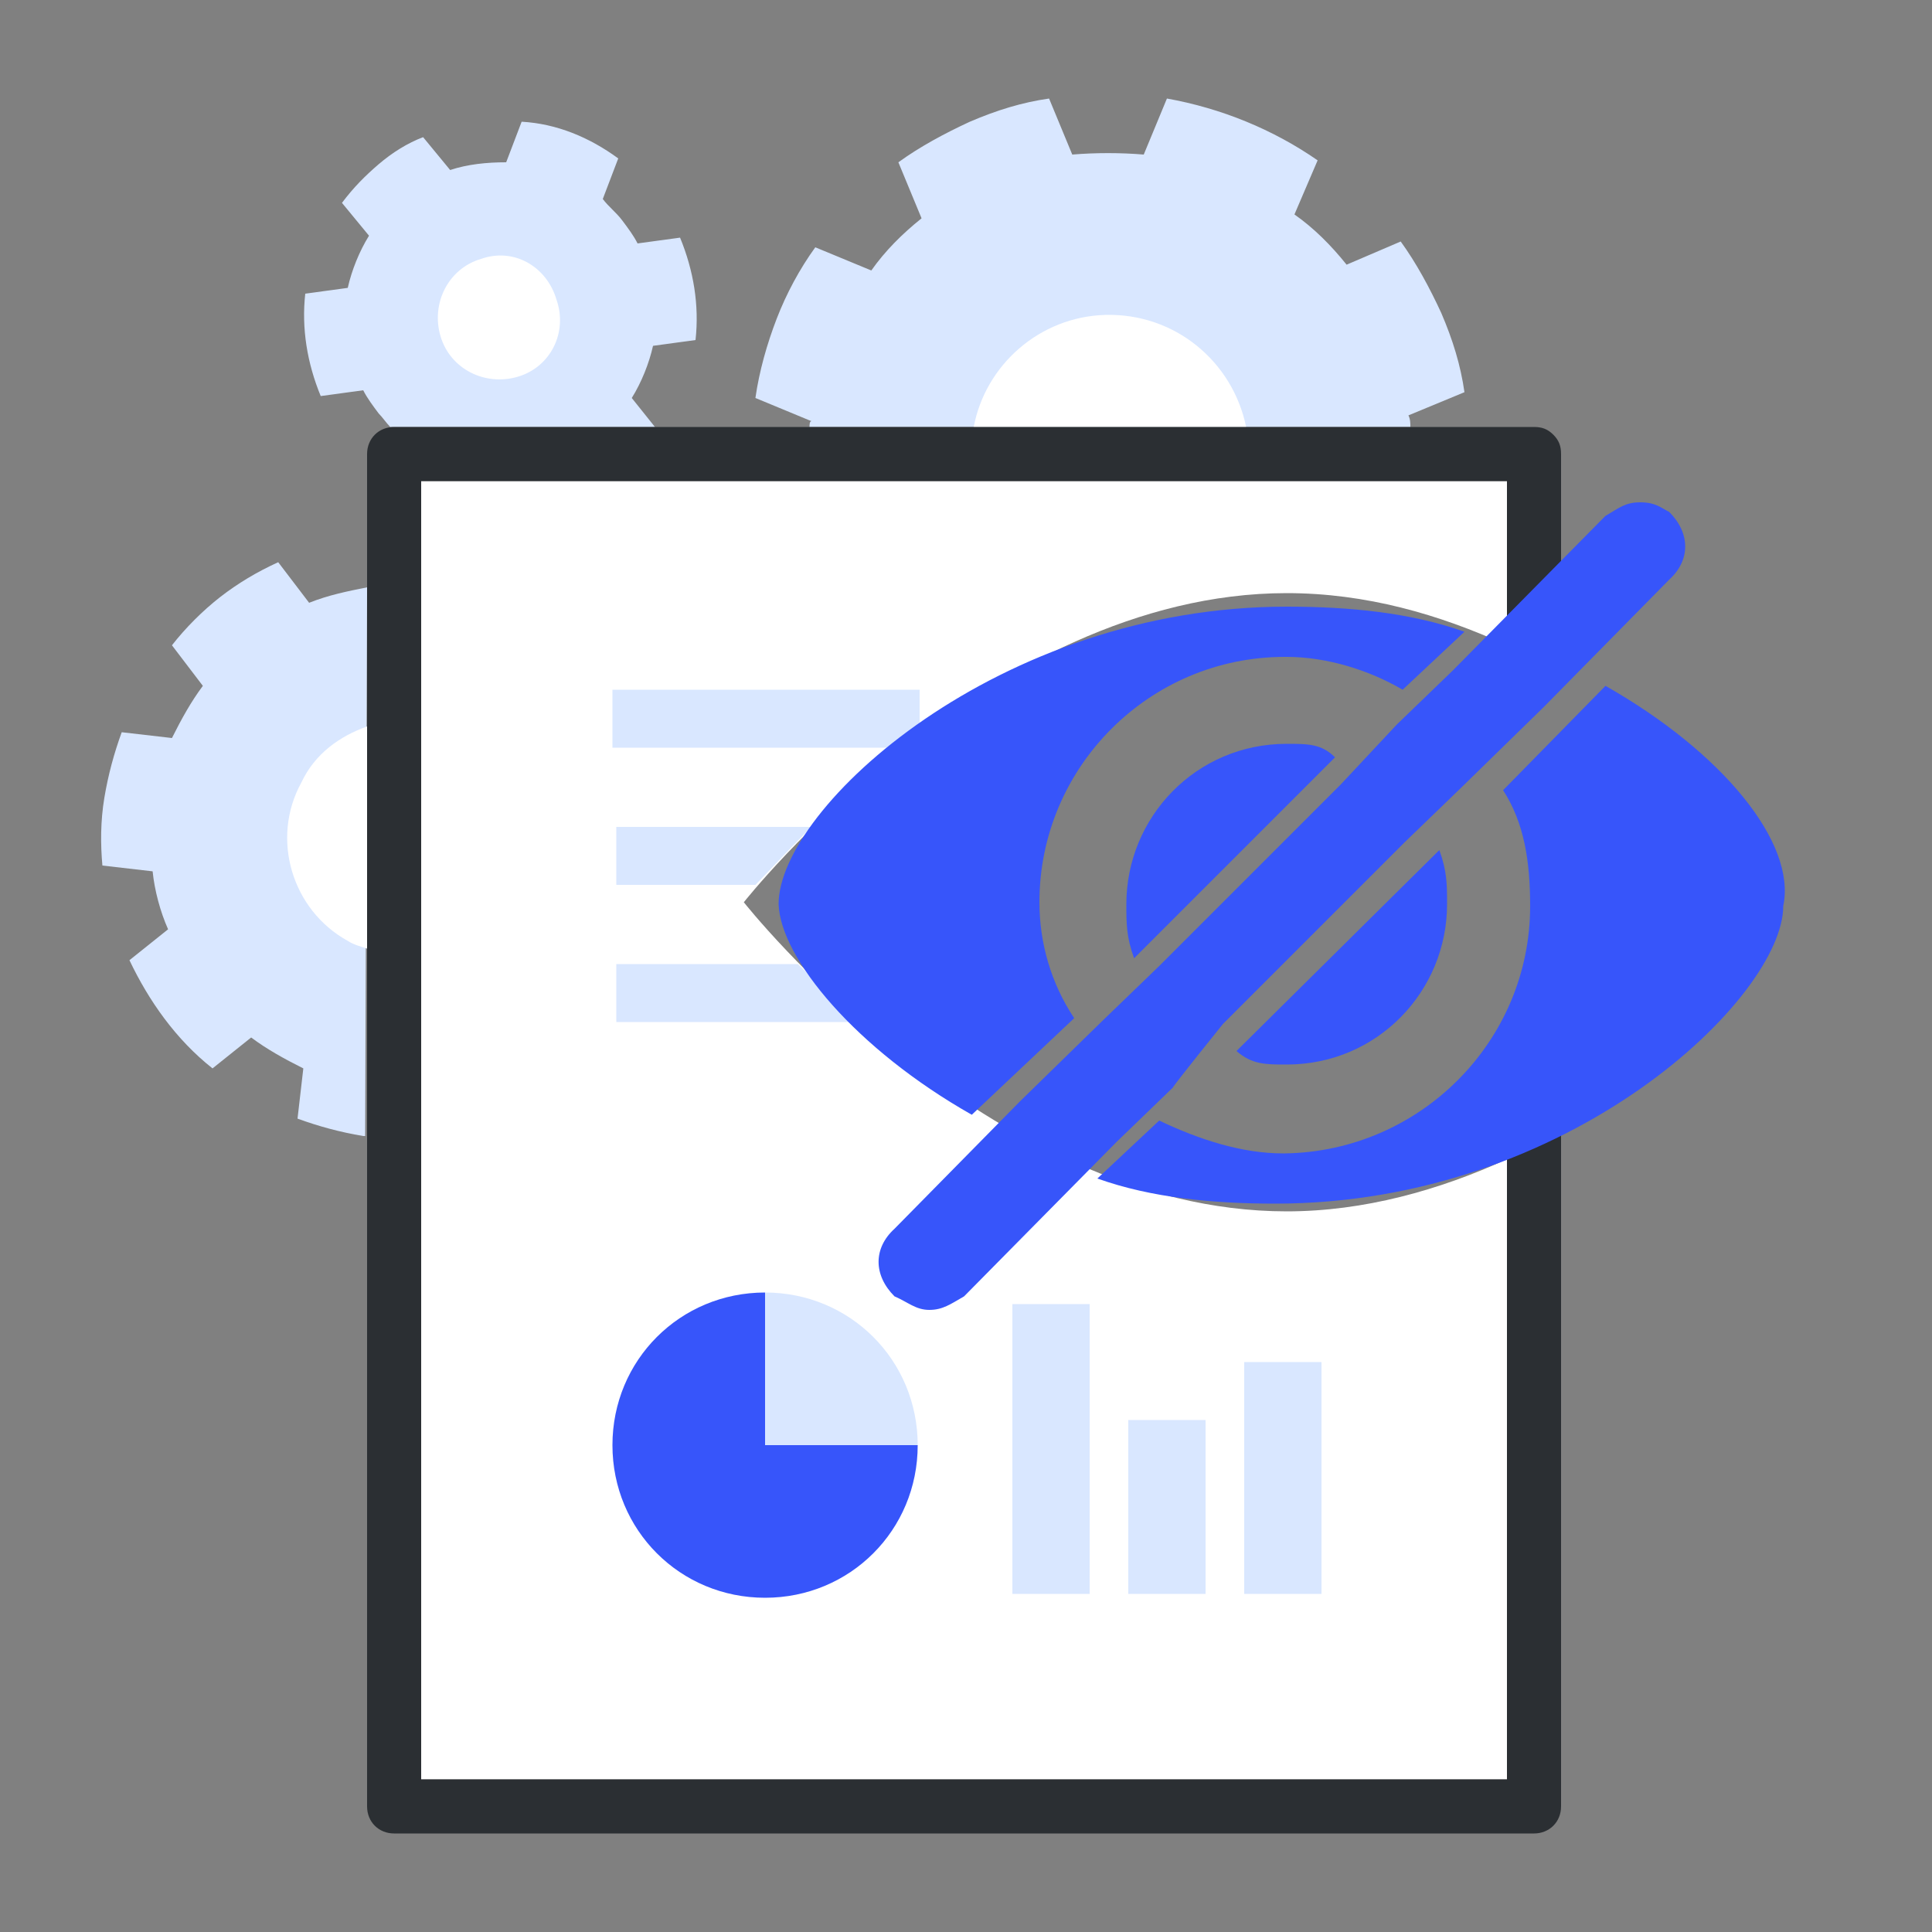 <?xml version="1.0" encoding="utf-8"?>
<!-- Generator: Adobe Illustrator 27.0.0, SVG Export Plug-In . SVG Version: 6.00 Build 0)  -->
<svg version="1.1" id="图层_1" xmlns="http://www.w3.org/2000/svg" xmlns:xlink="http://www.w3.org/1999/xlink" x="0px" y="0px"
	 viewBox="0 0 100 100" style="enable-background:new 0 0 100 100;" xml:space="preserve">
<rect x="0" y="0" width="100" height="100" fill="#808080" stroke="none"/>
<style type="text/css">
	.st0{fill:#FFFFFF;}
	.st1{fill-rule:evenodd;clip-rule:evenodd;fill:#D9E7FF;}
	.st2{fill-rule:evenodd;clip-rule:evenodd;fill:#FFFFFF;}
	.st3{fill:#D9E7FF;}
	.st4{fill:#3755FA;}
	.st5{fill:#2B2F33;}
</style>
<path class="st0" d="M66.6,62.7c-15.5,0-28.1-16-28.1-16s12.6-16,28.1-16c4.1,0,7.9,1.1,11.4,2.7v-8.5H21.8v67.2H78L78,60
	C74.5,61.6,70.6,62.7,66.6,62.7z"/>
<path class="st1" d="M20.2,22.1c0,0,0.1,0,0.2,0h13.5l-1.2-1.5c0.5-0.8,0.9-1.8,1.1-2.7l2.2-0.3c0.2-1.8-0.1-3.6-0.8-5.3l-2.2,0.3
	c-0.2-0.4-0.5-0.8-0.8-1.2c-0.3-0.4-0.7-0.7-1-1.1l0.8-2.1c-1.5-1.1-3.2-1.8-5-1.9l-0.8,2.1c-1,0-2,0.1-2.9,0.4l-1.4-1.7
	c-0.8,0.3-1.6,0.8-2.3,1.4c-0.7,0.6-1.3,1.2-1.9,2l1.4,1.7c-0.5,0.8-0.9,1.8-1.1,2.7l-2.2,0.3c-0.2,1.8,0.1,3.6,0.8,5.3l2.2-0.3
	c0.2,0.4,0.5,0.8,0.8,1.2C19.8,21.6,20,21.9,20.2,22.1z M41.9,22.1h31.1c0-0.2,0-0.4-0.1-0.6l2.9-1.2c-0.2-1.4-0.6-2.7-1.2-4.1
	c-0.6-1.3-1.3-2.6-2.1-3.7l-2.8,1.2c-0.8-1-1.7-1.9-2.7-2.6l1.2-2.8c-2.3-1.6-5-2.7-7.8-3.2L59.2,8c-1.2-0.1-2.5-0.1-3.7,0l-1.2-2.9
	c-1.4,0.2-2.7,0.6-4.1,1.2c-1.3,0.6-2.6,1.3-3.7,2.1l1.2,2.9c-1,0.8-1.9,1.7-2.6,2.7l-2.9-1.2c-0.8,1.1-1.5,2.4-2,3.7
	c-0.5,1.3-0.9,2.7-1.1,4.1l2.9,1.2C41.9,21.8,41.9,22,41.9,22.1z M19,30.4c-1,0.2-2,0.4-3,0.8l-1.6-2.1c-1.1,0.5-2.1,1.1-3,1.8
	c-0.9,0.7-1.8,1.6-2.5,2.5l1.6,2.1c-0.6,0.8-1.1,1.7-1.6,2.7l-2.6-0.3c-0.4,1.1-0.7,2.2-0.9,3.4c-0.2,1.2-0.2,2.4-0.1,3.5l2.6,0.3
	c0.1,1,0.4,2.1,0.8,3l-2,1.6c1,2.1,2.4,4.1,4.3,5.6l2-1.6c0.8,0.6,1.7,1.1,2.7,1.6l-0.3,2.6c1.1,0.4,2.2,0.7,3.4,0.9
	c0,0,0.1,0,0.1,0L19,30.4L19,30.4z"/>
<path class="st2" d="M24.9,13.4c-1.7,0.5-2.6,2.3-2.1,4c0.5,1.7,2.3,2.6,4,2.1c1.7-0.5,2.6-2.3,2-4C28.3,13.8,26.6,12.8,24.9,13.4z
	 M19,37.6c-1.4,0.5-2.7,1.4-3.4,2.9c-1.6,2.9-0.5,6.6,2.4,8.2c0.3,0.2,0.7,0.3,1,0.4V37.6z"/>
<rect x="52.4" y="67.5" class="st3" width="4" height="15"/>
<rect x="64.4" y="70.5" class="st3" width="4" height="12"/>
<rect x="58.4" y="73.5" class="st3" width="4" height="9"/>
<path class="st4" d="M39.6,66.9L39.6,66.9c-4.4,0-7.9,3.5-7.9,7.9c0,4.4,3.5,7.9,7.9,7.9c4.4,0,7.9-3.5,7.9-7.9l0,0h-7.9V66.9z"/>
<path class="st3" d="M39.6,66.9v7.9h7.9C47.5,70.4,44,66.9,39.6,66.9z M42,42.8H31.9v3h7.2C39.7,45.2,40.7,44.1,42,42.8z"/>
<path class="st2" d="M64.5,22.1c-0.7-3.4-3.7-5.9-7.3-5.8c-3.4,0.1-6.2,2.6-6.8,5.8H64.5z"/>
<path class="st3" d="M47.6,37.9v-2.2H31.7v3h14.8C46.8,38.5,47.2,38.2,47.6,37.9z M41.3,49.9h-9.4v3h12.6
	C43.3,51.8,42.2,50.8,41.3,49.9z"/>
<path class="st5" d="M78,60l0,32.1H21.8V24.9H78v8.5c1,0.4,1.9,0.9,2.8,1.5V23.5c0-0.4-0.1-0.7-0.4-1c-0.3-0.3-0.6-0.4-1-0.4h-59
	c-0.8,0-1.4,0.6-1.4,1.4v70c0,0.8,0.6,1.4,1.4,1.4h59c0.8,0,1.4-0.6,1.4-1.4l0-35C79.9,59,79,59.5,78,60z"/>
<path class="st4" d="M50.3,57.7l5.3-5c-1.2-1.8-1.8-3.9-1.8-6c0-7,5.7-12.7,12.7-12.7c0,0,0,0,0.1,0c2.1,0,4.3,0.7,6,1.7l3.2-3
	c-2.8-1-6-1.3-9.2-1.3c-14.9,0-26.3,10.4-26.3,15.4C40.4,49.6,44.3,54.3,50.3,57.7z M83.1,35.5l-5.3,5.4c1.1,1.7,1.4,3.7,1.4,6
	c0,7-5.7,12.7-12.7,12.8c0,0,0,0-0.1,0c-2.1,0-4.3-0.7-6.4-1.7l-3.2,3c2.8,1,6,1.3,9.2,1.3c15.3,0,26.3-10.7,26.3-15.4
	C93,43.6,89.1,38.9,83.1,35.5z"/>
<path class="st4" d="M58.3,46.8c0,1,0,1.7,0.4,2.8l10.4-10.4c-0.7-0.7-1.4-0.7-2.5-0.7C61.9,38.5,58.3,42.3,58.3,46.8z M66.6,55.1
	c4.7,0,8.3-3.8,8.3-8.3c0-1,0-1.7-0.4-2.8L64,54.4C64.8,55.1,65.5,55.1,66.6,55.1L66.6,55.1z M63.3,53l9.4-9.4l2.9-2.8l4.3-4.2
	l6.5-6.6c1.1-1,1.1-2.4,0-3.5C86,26.3,85.7,26,84.9,26s-1.1,0.3-1.8,0.7l-7.9,8l-2.9,2.8l-2.9,3.1l-9.4,9.4l-2.9,2.8l-4.3,4.2
	l-6.5,6.6c-1.1,1-1.1,2.4,0,3.5c0.7,0.3,1.1,0.7,1.8,0.7c0.7,0,1.1-0.3,1.8-0.7l7.9-8l2.9-2.8C60.8,56.1,63.3,53,63.3,53z"/>
</svg>
